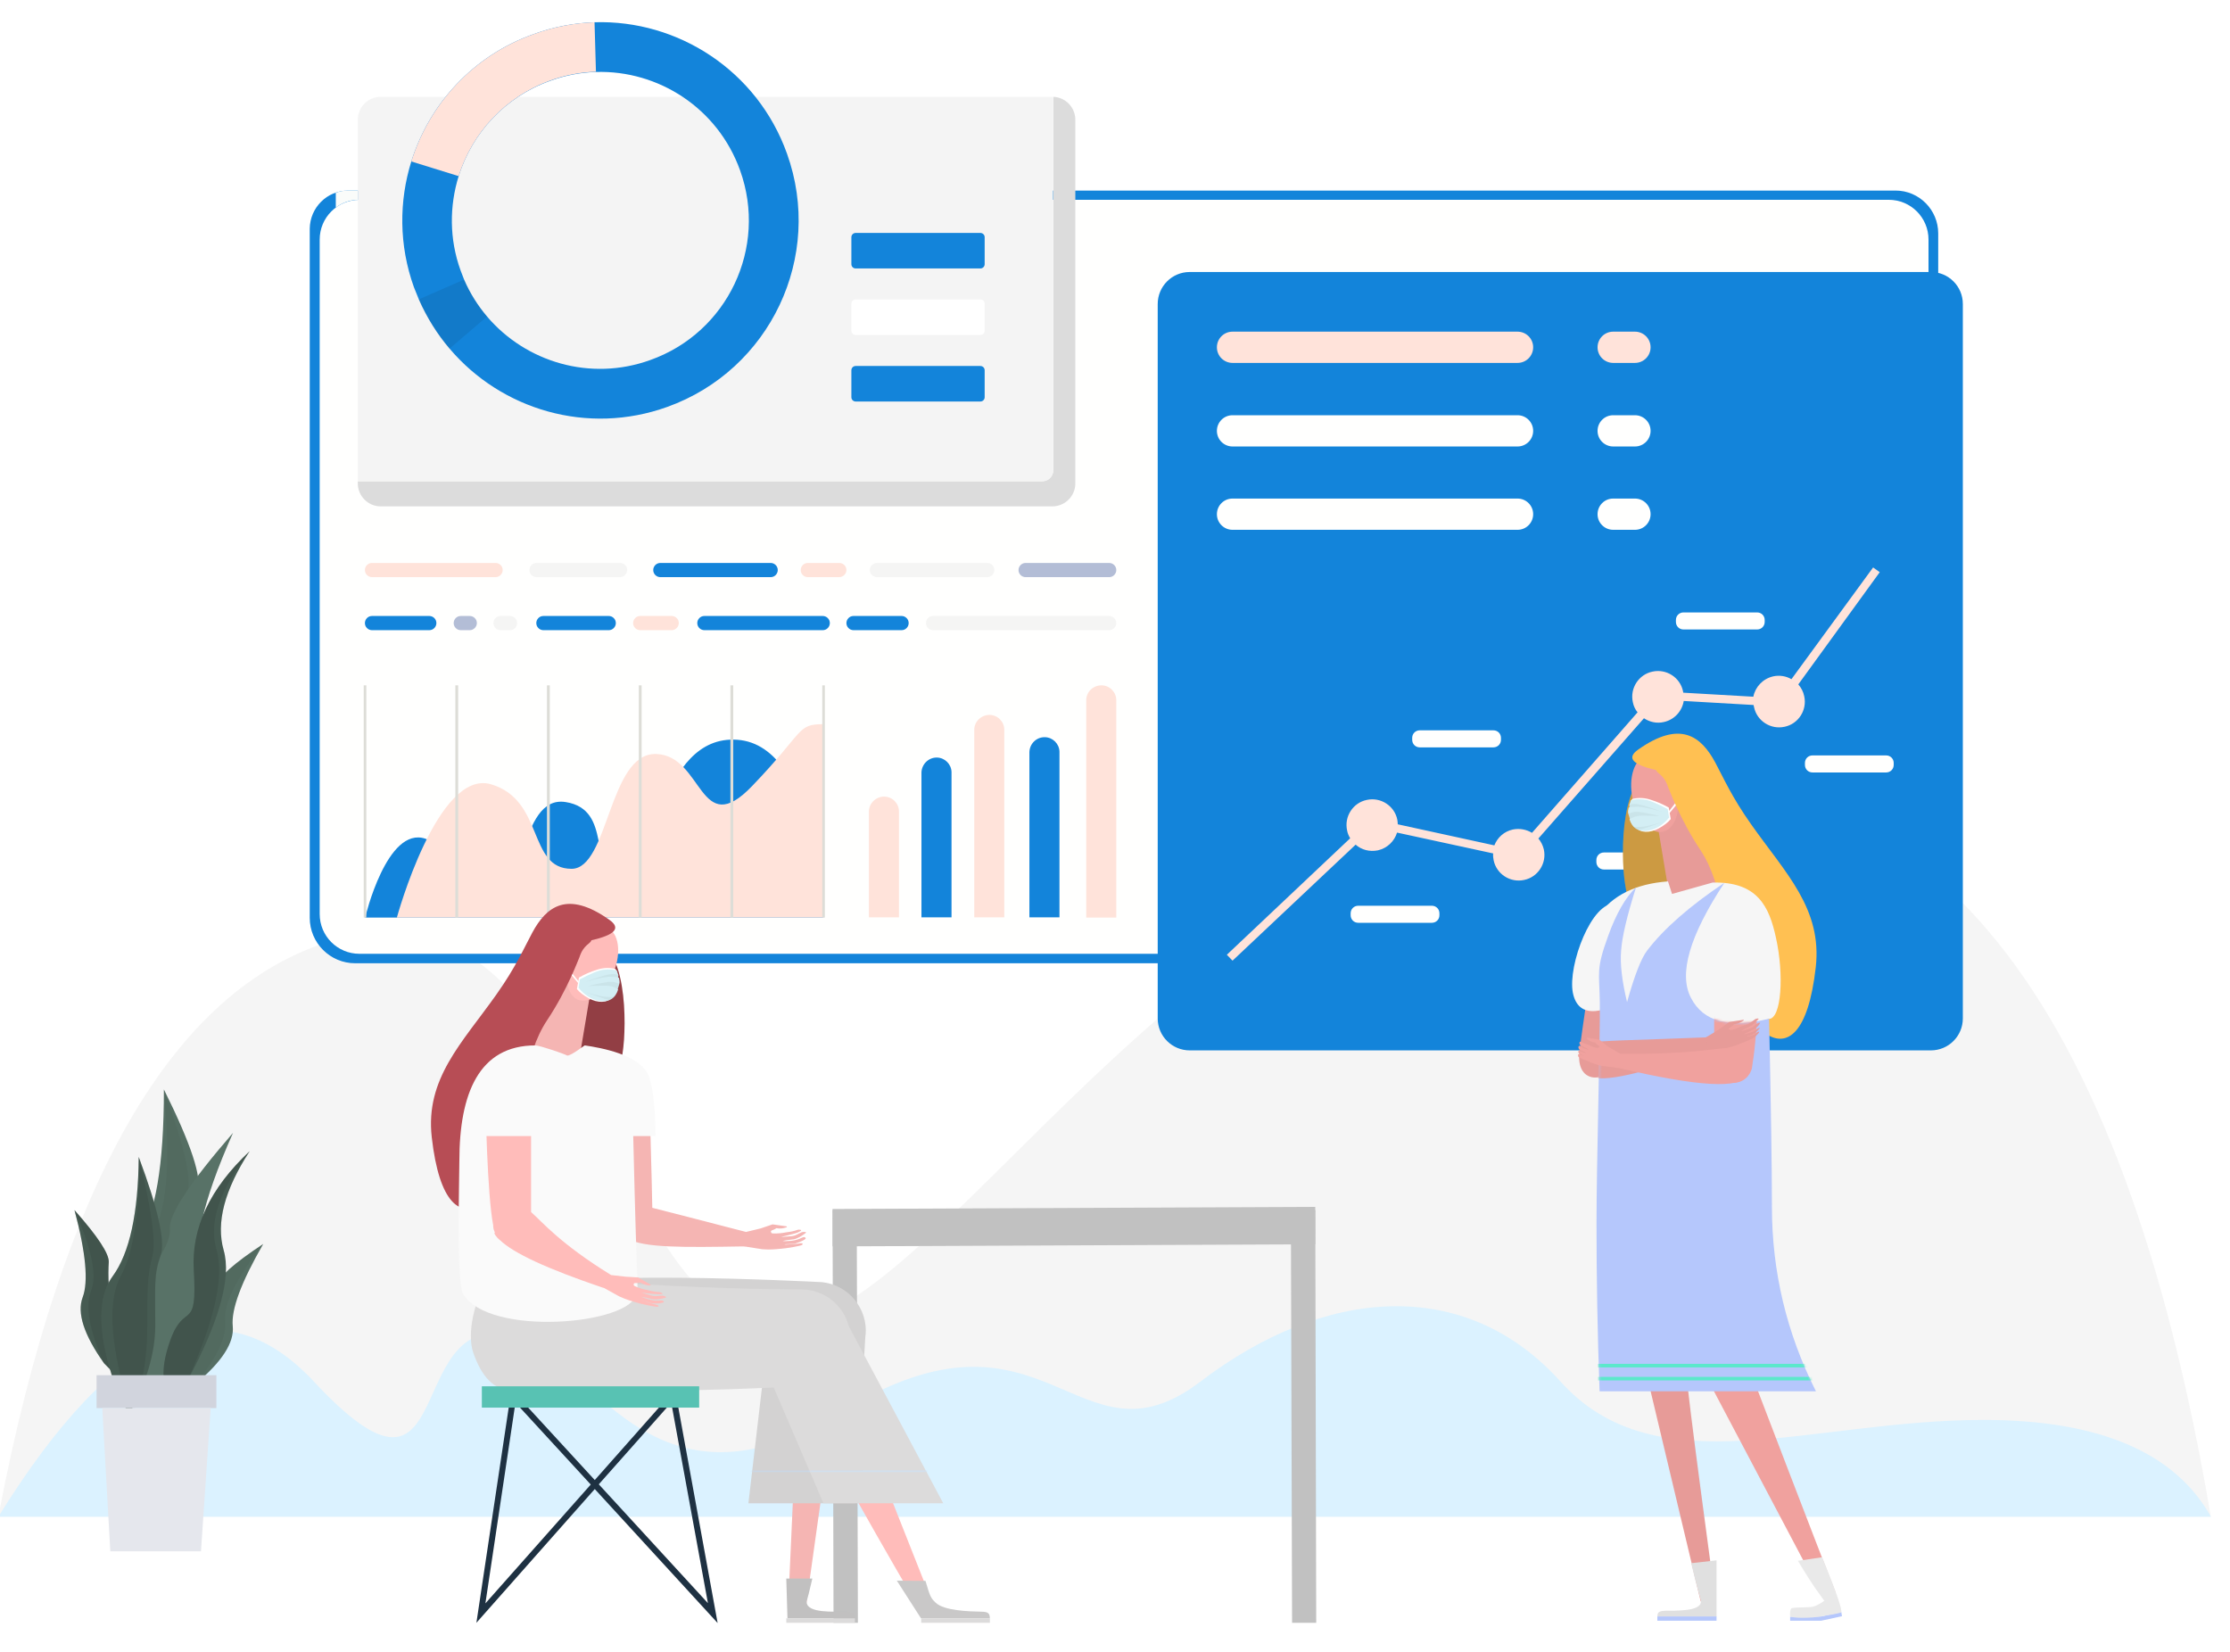 <?xml version="1.0" encoding="utf-8"?>
<!-- Generator: Adobe Illustrator 22.0.1, SVG Export Plug-In . SVG Version: 6.00 Build 0)  -->
<svg version="1.1" id="illustration-builder" xmlns="http://www.w3.org/2000/svg" xmlns:xlink="http://www.w3.org/1999/xlink"
	 x="0px" y="0px" viewBox="0 0 942 698" style="enable-background:new 0 0 942 698;" xml:space="preserve">
<style type="text/css">
	.st0{fill-opacity:4.000000e-02;}
	.st1{fill:#DBF2FF;}
	.st2{fill:#C1C1C1;}
	.st3{fill:#1384DA;}
	.st4{fill:#FFFFFE;}
	.st5{fill:#DCDCDC;}
	.st6{fill:#FAFCFA;}
	.st7{fill:#F4F4F4;}
	.st8{fill:#FFFFFF;}
	.st9{fill:#FFE3DA;}
	.st10{fill:#B3BDD6;}
	.st11{fill:#DDDDD7;}
	.st12{fill-opacity:8.000000e-02;}
	.st13{fill:#FFC052;}
	.st14{fill-opacity:0.2;}
	.st15{fill:#F0A19E;}
	.st16{fill:#D3EEF4;}
	.st17{opacity:0.541;fill-opacity:8.000000e-02;enable-background:new    ;}
	.st18{fill:#F6F6F6;}
	.st19{fill:#E9E9E9;}
	.st20{fill:#B5C7FC;}
	.st21{filter:url(#Adobe_OpacityMaskFilter);}
	.st22{mask:url(#mask-2--globalStyle1_x2F_people_x2F_womandress_x2F_body_x2F_3_1_);fill:#5BE8CB;}
	.st23{filter:url(#Adobe_OpacityMaskFilter_1_);}
	.st24{mask:url(#mask-2--globalStyle1_x2F_people_x2F_womandress_x2F_body_x2F_3_2_);fill:#F0A19E;}
	.st25{filter:url(#Adobe_OpacityMaskFilter_2_);}
	.st26{mask:url(#mask-2--globalStyle1_x2F_people_x2F_womandress_x2F_body_x2F_3_3_);fill:#F0A19E;}
	.st27{filter:url(#Adobe_OpacityMaskFilter_3_);}
	.st28{mask:url(#mask-2--globalStyle1_x2F_people_x2F_womandress_x2F_body_x2F_3_4_);fill-opacity:4.000000e-02;}
	.st29{fill:#587267;}
	.st30{fill:#D1D4DD;}
	.st31{fill:#E5E7ED;}
	.st32{fill:#B74D55;}
	.st33{fill:#FFBCBA;}
	.st34{fill:#C9C8C8;}
	.st35{fill:#DCDBDB;}
	.st36{filter:url(#Adobe_OpacityMaskFilter_4_);}
	.st37{mask:url(#mask-2--globalStyle1_x2F_peoplechair_x2F_womansitting_x2F_bottom_x2F_2_1_);fill:#CEE0F4;}
	.st38{filter:url(#Adobe_OpacityMaskFilter_5_);}
	.st39{mask:url(#mask-4--globalStyle1_x2F_peoplechair_x2F_womansitting_x2F_bottom_x2F_2_1_);fill:#CEE0F4;}
	.st40{fill:#FAFAFA;}
	.st41{fill:#1E3142;}
	.st42{fill:#58C2B3;}
</style>
<g transform="translate(0,0)">
	<g>
		<g id="Symbols--globalStyle1_x2F_presentation_x2F_bg3">
			<g id="globalStyle1_x2F_presentation_x2F_bg3--globalStyle1_x2F_presentation_x2F_bg3">
				<path id="shadow--globalStyle1_x2F_presentation_x2F_bg3" class="st0" d="M-0.7,640.6h934.6c-37.4-220.2-119.6-322.9-246.8-308
					c-190.8,22.4-289.5,227.6-359.2,227.6s-79.8-191.2-183.5-164C75.2,414.3,26.9,495.8-0.7,640.6z"/>
				<path id="_x5B_color:background_x5D_background--globalStyle1_x2F_presentation_x2F_bg3" class="st1" d="M933.9,640.6
					c-15.3-27.2-47.3-40.8-96-40.8c-73,0-138.2,28.8-178.7-16.2c-40.5-45-99.9-39.8-152.1,0s-64.9-40.5-151.4,12.6
					C269.3,649.2,247.5,563,209.5,563c-38,0-18.2,83.6-76.9,20.6c-39.2-42-83.6-23-133.3,57.1H933.9z"/>
			</g>
		</g>
	</g>
</g>
<g transform="translate(377,597)">
	<g>
		<g id="Symbols--globalStyle1_x2F_objects_x2F_table_x2F_cafetable_x2F_1">
			<g id="globalStyle1_x2F_objects_x2F_table_x2F_cafetable_x2F_1--globalStyle1_x2F_objects_x2F_table_x2F_cafetable_x2F_1">
				<polygon id="_x5B_color:objects_x5D_table--globalStyle1_x2F_objects_x2F_table_x2F_cafetable_x2F_1" class="st2" points="
					178.6,-87.2 -25.3,-86.3 -25.3,-70.5 178.6,-71.4 				"/>
				<polygon id="_x5B_color:objects_x5D_table--globalStyle1_x2F_objects_x2F_table_x2F_cafetable_x2F_1_1_" class="st2" points="
					-15.1,-85.9 -25.3,-85.9 -24.9,88.5 -14.6,88.5 				"/>
				<polygon id="_x5B_color:objects_x5D_table--globalStyle1_x2F_objects_x2F_table_x2F_cafetable_x2F_1_2_" class="st2" points="
					178.6,-85.9 168.3,-85.9 168.8,88.5 179,88.5 				"/>
			</g>
		</g>
	</g>
</g>
<g transform="translate(136.043,36.5)">
	<g>
		<g id="Symbols--globalStyle1_x2F_bgelements_x2F_ecommerse_x2F_5">
			<g id="globalStyle1_x2F_bgelements_x2F_ecommerse_x2F_5--globalStyle1_x2F_bgelements_x2F_ecommerse_x2F_5">
				<path id="_x5B_color:bgelement_x5D_screen--globalStyle1_x2F_bgelements_x2F_ecommerse_x2F_5" class="st3" d="M682.7,62.1v291.5
					c0,9.3-7.5,16.8-16.8,16.8H14c-10.6,0-19.2-8.6-19.2-19.2V60.1C-5.1,51.2,2.1,44,11,44h653.7C674.6,44,682.7,52.1,682.7,62.1"/>
				<path id="Fill-2--globalStyle1_x2F_bgelements_x2F_ecommerse_x2F_5" class="st4" d="M15.8,47.9C6.5,47.9-1,55.4-1,64.7v284.9
					c0,9.3,7.5,16.8,16.8,16.8h646c9.3,0,16.8-7.5,16.8-16.8V64.7c0-9.3-7.5-16.8-16.8-16.8H15.8z"/>
				<path id="Combined-Shape--globalStyle1_x2F_bgelements_x2F_ecommerse_x2F_5" class="st5" d="M308.9,4.4c5.2,0.2,9.3,4.5,9.3,9.7
					v153.6c0,5.4-4.4,9.7-9.7,9.7H24.8c-5.4,0-9.7-4.4-9.7-9.7v-0.9h289.1c2.6,0,4.7-2.1,4.7-4.7V4.4z"/>
				<path id="_x5B_color:bgelement_x5D_screen--globalStyle1_x2F_bgelements_x2F_ecommerse_x2F_5_1_" class="st3" d="M366.5,407.2
					c-7.4,0-13.5-6-13.5-13.5V91.9c0-7.4,6-13.5,13.5-13.5h313.1c7.4,0,13.5,6,13.5,13.5v301.8c0,7.4-6,13.5-13.5,13.5H366.5z"/>
				<path id="Fill-8--globalStyle1_x2F_bgelements_x2F_ecommerse_x2F_5" class="st6" d="M5.8,51.2v-6.3C7.4,44.3,9.1,44,11,44h4.1
					v3.9C11.6,48,8.4,49.2,5.8,51.2"/>
				<path id="Combined-Shape--globalStyle1_x2F_bgelements_x2F_ecommerse_x2F_5_1_" class="st7" d="M308.9,162.1
					c0,2.6-2.1,4.7-4.7,4.7H15.1V14.1c0-5.4,4.4-9.7,9.7-9.7h283.6c0.1,0,0.3,0,0.4,0V162.1z"/>
				<path id="_x5B_color:bgelement_x5D_screen--globalStyle1_x2F_bgelements_x2F_ecommerse_x2F_5_2_" class="st3" d="M115.1-27.1
					c35.3-1.1,68.8,20.5,81.3,55.5c15.6,43.5-7.1,91.4-50.6,107c-33.7,12.1-70,1.2-91.9-24.6c-5.2-6.1-9.6-13.1-13-20.8
					c-0.7-1.7-1.4-3.4-2.1-5.2c-6.4-17.8-6.3-36.4-1.1-53.1c7.6-24.2,26-44.7,51.7-53.8C97.9-25.2,106.5-26.8,115.1-27.1z
					 M278.1,118.1c1,0,1.8,0.8,1.8,1.8v11.4c0,1-0.8,1.8-1.8,1.8h-52.7c-1,0-1.8-0.8-1.8-1.8v-11.4c0-1,0.8-1.8,1.8-1.8H278.1z
					 M176.6,35.5c-9.4-26.3-34.5-42.4-60.9-41.6c-6.4,0.2-12.9,1.4-19.2,3.7C77.2,4.4,63.4,19.8,57.7,37.9
					c-3.9,12.6-4,26.5,0.8,39.8c0.5,1.3,1,2.6,1.5,3.9c2.5,5.8,5.8,11,9.7,15.6c16.4,19.3,43.7,27.5,68.9,18.4
					C171.3,104,188.3,68.1,176.6,35.5z M278.1,61.9c1,0,1.8,0.8,1.8,1.8v11.4c0,1-0.8,1.8-1.8,1.8h-52.7c-1,0-1.8-0.8-1.8-1.8V63.7
					c0-1,0.8-1.8,1.8-1.8H278.1z"/>
				<path id="shape--globalStyle1_x2F_bgelements_x2F_ecommerse_x2F_5" class="st8" d="M278.1,105h-52.7c-1,0-1.8-0.8-1.8-1.8V91.8
					c0-1,0.8-1.8,1.8-1.8h52.7c1,0,1.8,0.8,1.8,1.8v11.4C279.9,104.2,279.1,105,278.1,105"/>
				<path id="shape--globalStyle1_x2F_bgelements_x2F_ecommerse_x2F_5_1_" class="st9" d="M73.3,207.3H21.1c-1.6,0-3-1.3-3-3
					c0-1.6,1.3-3,3-3h52.2c1.6,0,3,1.3,3,3C76.3,205.9,74.9,207.3,73.3,207.3"/>
				<path id="shadow--globalStyle1_x2F_bgelements_x2F_ecommerse_x2F_5" class="st0" d="M125.9,207.3H90.6c-1.6,0-3-1.3-3-3
					c0-1.6,1.3-3,3-3h35.3c1.6,0,3,1.3,3,3C128.8,205.9,127.5,207.3,125.9,207.3"/>
				<path id="Fill-18--globalStyle1_x2F_bgelements_x2F_ecommerse_x2F_5" class="st10" d="M332.5,207.3h-35.3c-1.6,0-3-1.3-3-3
					c0-1.6,1.3-3,3-3h35.3c1.6,0,3,1.3,3,3C335.5,205.9,334.2,207.3,332.5,207.3"/>
				<path id="_x5B_color:bgelement_x5D_screen--globalStyle1_x2F_bgelements_x2F_ecommerse_x2F_5_3_" class="st3" d="M259.6,283.5
					l0.2,0c3.3,0.1,6,2.8,6.1,6.1l0,0.2v61.2h-12.7v-61.2C253.3,286.4,256.1,283.5,259.6,283.5z M175.5,276
					c33.7,2.5,36.3,75.1,36.3,75.1H18.2c0,0,9.2-38.9,25.5-33.3c16.3,5.6,6.5,27.4,24.5,27.4c18.1,0,14.4-46.1,34.7-42.9
					c20.4,3.2,8.8,29.5,23.3,30.2C140.7,333.3,141.8,273.5,175.5,276z M305.2,274.9l0.2,0c3.3,0.1,6,2.8,6.1,6.1l0,0.2V351h-12.7
					v-69.8C298.9,277.7,301.7,274.9,305.2,274.9z M45.3,223.7c1.6,0,3,1.3,3,3c0,1.6-1.3,3-3,3H21.1c-1.6,0-3-1.3-3-3
					c0-1.6,1.3-3,3-3H45.3z M244.8,223.7c1.6,0,3,1.3,3,3c0,1.6-1.3,3-3,3h-20.3c-1.6,0-3-1.3-3-3c0-1.6,1.3-3,3-3H244.8z
					 M211.5,223.7c1.6,0,3,1.3,3,3c0,1.6-1.3,3-3,3h-50c-1.6,0-3-1.3-3-3c0-1.6,1.3-3,3-3H211.5z M121.1,223.7c1.6,0,3,1.3,3,3
					c0,1.6-1.3,3-3,3H93.5c-1.6,0-3-1.3-3-3c0-1.6,1.3-3,3-3H121.1z M189.5,201.3c1.6,0,3,1.3,3,3c0,1.6-1.3,3-3,3h-46.6
					c-1.6,0-3-1.3-3-3c0-1.6,1.3-3,3-3H189.5z"/>
				<path id="shadow--globalStyle1_x2F_bgelements_x2F_ecommerse_x2F_5_1_" class="st0" d="M281,207.3h-46.6c-1.6,0-3-1.3-3-3
					c0-1.6,1.3-3,3-3H281c1.6,0,3,1.3,3,3C284,205.9,282.6,207.3,281,207.3"/>
				<path id="shape--globalStyle1_x2F_bgelements_x2F_ecommerse_x2F_5_2_" class="st9" d="M218.5,207.3h-13.3c-1.6,0-3-1.3-3-3
					c0-1.6,1.3-3,3-3h13.3c1.6,0,3,1.3,3,3C221.5,205.9,220.1,207.3,218.5,207.3"/>
				<path id="Fill-23--globalStyle1_x2F_bgelements_x2F_ecommerse_x2F_5" class="st10" d="M62.4,229.7h-3.8c-1.6,0-3-1.3-3-3
					c0-1.6,1.3-3,3-3h3.8c1.6,0,3,1.3,3,3C65.4,228.3,64,229.7,62.4,229.7"/>
				<path id="shadow--globalStyle1_x2F_bgelements_x2F_ecommerse_x2F_5_2_" class="st0" d="M332.5,229.7h-74.4c-1.6,0-3-1.3-3-3
					c0-1.6,1.3-3,3-3h74.4c1.6,0,3,1.3,3,3C335.5,228.3,334.2,229.7,332.5,229.7 M79.4,229.7h-4c-1.6,0-3-1.3-3-3c0-1.6,1.3-3,3-3h4
					c1.6,0,3,1.3,3,3C82.4,228.3,81.1,229.7,79.4,229.7"/>
				<path id="Fill-28--globalStyle1_x2F_bgelements_x2F_ecommerse_x2F_5" class="st9" d="M147.7,229.7h-13.3c-1.6,0-3-1.3-3-3
					c0-1.6,1.3-3,3-3h13.3c1.6,0,3,1.3,3,3C150.7,228.3,149.3,229.7,147.7,229.7"/>
				<path id="Combined-Shape--globalStyle1_x2F_bgelements_x2F_ecommerse_x2F_5_2_" class="st9" d="M655.2,203.2l2.8,2l-34.4,47.4
					c1.2,1.4,2.1,3,2.5,5c1.3,5.9-2.5,11.7-8.3,12.9c-5.9,1.3-11.7-2.5-12.9-8.3c-0.1-0.3-0.1-0.6-0.2-0.9l-29.5-1.7
					c-0.7,4.3-3.9,7.9-8.4,8.9c-3,0.7-6,0-8.4-1.6l-44.6,50.8c1.1,1.3,1.9,2.9,2.3,4.6c1.3,5.9-2.5,11.7-8.3,12.9
					c-5.9,1.3-11.7-2.5-12.9-8.3c-0.2-1-0.3-1.9-0.2-2.9l-40.6-8.8c-1.1,3.6-4.1,6.6-8.1,7.5c-3.5,0.7-6.9-0.2-9.4-2.4l-52,49
					l-2.4-2.5l52.1-49.2c-0.6-1-1.1-2.1-1.3-3.3c-1.3-5.9,2.5-11.7,8.3-12.9c5.9-1.3,11.7,2.5,12.9,8.3c0.1,0.7,0.2,1.4,0.2,2
					l40.8,8.9c1.3-3.3,4.1-5.9,7.8-6.7c2.9-0.6,5.8,0,8.1,1.4l44.6-50.9c-1-1.2-1.7-2.7-2-4.3c-1.3-5.9,2.5-11.7,8.3-12.9
					c5.9-1.3,11.7,2.5,12.9,8.3c0,0.2,0.1,0.4,0.1,0.6l29.6,1.7c0.8-4.1,4-7.6,8.4-8.6c2.7-0.6,5.5-0.1,7.7,1.2L655.2,203.2z
					 M237.4,300l0.2,0c3.4,0.1,6.1,2.9,6.1,6.3l0,0v44.7H231v-44.7C231,302.9,233.9,300,237.4,300L237.4,300z M281.9,265.5l0.2,0
					c3.4,0.1,6.1,2.9,6.1,6.3l0,0v79.2h-12.7v-79.2C275.5,268.3,278.4,265.5,281.9,265.5L281.9,265.5z M329.2,253l0.2,0
					c3.4,0.1,6.1,2.9,6.1,6.3l0,0v91.8h-12.7v-91.8C322.8,255.8,325.7,253,329.2,253L329.2,253z M211.9,269.4v81.7H31.6
					c0,0,17.2-63,39.8-56.3c22.6,6.7,15.4,35.7,34,35.7c15.7,0,15.7-49.1,35.7-48.5c20,0.6,18.2,36.9,40.6,13.5
					C204.1,272.2,200.4,269.4,211.9,269.4z M505,103.6c3.6,0,6.6,2.9,6.6,6.6c0,3.6-2.9,6.6-6.6,6.6H384.6c-3.6,0-6.6-2.9-6.6-6.6
					c0-3.6,2.9-6.6,6.6-6.6H505z M554.6,103.6c3.6,0,6.6,2.9,6.6,6.6c0,3.6-2.9,6.6-6.6,6.6h-9.2c-3.6,0-6.6-2.9-6.6-6.6
					c0-3.6,2.9-6.6,6.6-6.6H554.6z M115.1-27.1l0.6,20.9c-6.4,0.2-12.9,1.4-19.2,3.7C77.2,4.4,63.4,19.8,57.7,37.9l-20-6.2
					c7.6-24.2,26-44.7,51.7-53.8C97.9-25.2,106.5-26.8,115.1-27.1z"/>
				<polygon id="Fill-35--globalStyle1_x2F_bgelements_x2F_ecommerse_x2F_5" class="st11" points="17.6,351.1 18.7,351.1 18.7,253 
					17.6,253 				"/>
				<polygon id="Fill-36--globalStyle1_x2F_bgelements_x2F_ecommerse_x2F_5" class="st11" points="56.3,351.1 57.5,351.1 57.5,253 
					56.3,253 				"/>
				<polygon id="Fill-37--globalStyle1_x2F_bgelements_x2F_ecommerse_x2F_5" class="st11" points="95,351.1 96.2,351.1 96.2,253 
					95,253 				"/>
				<polygon id="Fill-38--globalStyle1_x2F_bgelements_x2F_ecommerse_x2F_5" class="st11" points="133.8,351.1 135,351.1 135,253 
					133.8,253 				"/>
				<polygon id="Fill-39--globalStyle1_x2F_bgelements_x2F_ecommerse_x2F_5" class="st11" points="172.5,351.1 173.7,351.1 
					173.7,253 172.5,253 				"/>
				<polygon id="Fill-40--globalStyle1_x2F_bgelements_x2F_ecommerse_x2F_5" class="st11" points="211.3,351.1 212.4,351.1 
					212.4,253 211.3,253 				"/>
				<path id="Combined-Shape--globalStyle1_x2F_bgelements_x2F_ecommerse_x2F_5_3_" class="st4" d="M468.8,346.1
					c1.8,0,3.2,1.4,3.2,3.2v0.8c0,1.8-1.4,3.2-3.2,3.2h-31.1c-1.8,0-3.2-1.4-3.2-3.2v-0.8c0-1.8,1.4-3.2,3.2-3.2H468.8z
					 M572.6,323.6c1.8,0,3.2,1.4,3.2,3.2v0.8c0,1.8-1.4,3.2-3.2,3.2h-31.1c-1.8,0-3.2-1.4-3.2-3.2v-0.8c0-1.8,1.4-3.2,3.2-3.2H572.6
					z M660.7,282.6c1.8,0,3.2,1.4,3.2,3.2v0.8c0,1.8-1.4,3.2-3.2,3.2h-31.1c-1.8,0-3.2-1.4-3.2-3.2v-0.8c0-1.8,1.4-3.2,3.2-3.2
					H660.7z M494.8,272c1.8,0,3.2,1.4,3.2,3.2v0.8c0,1.8-1.4,3.2-3.2,3.2h-31.1c-1.8,0-3.2-1.4-3.2-3.2v-0.8c0-1.8,1.4-3.2,3.2-3.2
					H494.8z M606.2,222.2c1.8,0,3.2,1.4,3.2,3.2v0.8c0,1.8-1.4,3.2-3.2,3.2h-31.1c-1.8,0-3.2-1.4-3.2-3.2v-0.8
					c0-1.8,1.4-3.2,3.2-3.2H606.2z M505,174.1c3.6,0,6.6,2.9,6.6,6.6c0,3.6-2.9,6.6-6.6,6.6H384.6c-3.6,0-6.6-2.9-6.6-6.6
					c0-3.6,2.9-6.6,6.6-6.6H505z M554.6,174.1c3.6,0,6.6,2.9,6.6,6.6c0,3.6-2.9,6.6-6.6,6.6h-9.2c-3.6,0-6.6-2.9-6.6-6.6
					c0-3.6,2.9-6.6,6.6-6.6H554.6z M505,138.9c3.6,0,6.6,2.9,6.6,6.6c0,3.6-2.9,6.6-6.6,6.6H384.6c-3.6,0-6.6-2.9-6.6-6.6
					c0-3.6,2.9-6.6,6.6-6.6H505z M554.6,138.9c3.6,0,6.6,2.9,6.6,6.6c0,3.6-2.9,6.6-6.6,6.6h-9.2c-3.6,0-6.6-2.9-6.6-6.6
					c0-3.6,2.9-6.6,6.6-6.6H554.6z"/>
				<path id="shadow--globalStyle1_x2F_bgelements_x2F_ecommerse_x2F_5_3_" class="st12" d="M53.8,110.8c-5.2-6.1-9.6-13.1-13-20.8
					L60,81.6c2.5,5.8,5.8,11,9.7,15.6L53.8,110.8"/>
			</g>
		</g>
	</g>
</g>
<g transform="translate(595,357)">
	<g transform="translate(336,0) scale(-1, 1)">
		<g transform="translate(102.785,19)">
			<g>
				<g id="Symbols--globalStyle1_x2F_people_x2F_womandress_x2F_head_x2F_9">
					<g id="globalStyle1_x2F_people_x2F_womandress_x2F_head_x2F_9--globalStyle1_x2F_people_x2F_womandress_x2F_head_x2F_9">
						<path id="_x5B_hair_x5D_hair--globalStyle1_x2F_people_x2F_womandress_x2F_head_x2F_9" class="st13" d="M141.8-3
							c-6.5,42.1-24.8,61.4-36.3,48.5c-0.3-0.3-11.3-21.7-2.7-62.6c5-23.7,9.6-33.5,25-33.5C143.7-50.6,143.7-15.2,141.8-3z"/>
						<path id="shadow--globalStyle1_x2F_people_x2F_womandress_x2F_head_x2F_9" class="st14" d="M141.8-3
							c-6.5,42.1-24.8,61.4-36.3,48.5c-0.3-0.3-11.3-21.7-2.7-62.6c5-23.7,9.6-33.5,25-33.5C143.7-50.6,143.7-15.2,141.8-3z"/>
						<polygon id="_x5B_skin_x5D_skin--globalStyle1_x2F_people_x2F_womandress_x2F_head_x2F_9" class="st15" points="96.9,11.5 
							118.1,-41.5 128.9,-32.8 121.5,11.5 						"/>
						<polygon id="shadow--globalStyle1_x2F_people_x2F_womandress_x2F_head_x2F_9_1_" class="st0" points="96.9,11.5 118.1,-41.5 
							128.9,-32.8 121.5,11.5 						"/>
						
							<ellipse id="_x5B_skin_x5D_skin--globalStyle1_x2F_people_x2F_womandress_x2F_head_x2F_9_1_" transform="matrix(0.208 -0.978 0.978 0.208 142.121 94.122)" class="st15" cx="129.2" cy="-40.7" rx="16.4" ry="-9.6"/>
						<path id="smile--globalStyle1_x2F_people_x2F_womandress_x2F_head_x2F_9" class="st8" d="M134.1-30.4c0.6,0,2-0.3,2.1-1.8
							l-3.9-0.3C132.2-31.1,133.5-30.4,134.1-30.4z"/>
						<g id="Group--globalStyle1_x2F_people_x2F_womandress_x2F_head_x2F_9" transform="rotate(17 -61.881 253.848)">
							<path id="Path-212--globalStyle1_x2F_people_x2F_womandress_x2F_head_x2F_9" class="st8" d="M45.3-83.8l-0.9-0.6
								c-2.7,0.2-5.2,1.1-7.4,2.7c-2.2,1.5-4.2,3.2-6,5.1c0,0-0.1,0.1-0.2,0.2l0.6,4.9c1.5,1,3.5,1.8,6.1,2.3c4,0.8,8-0.4,8.9-3.2
								C47-74.4,46.6-78.2,45.3-83.8z"/>
							<path id="Path-209--globalStyle1_x2F_people_x2F_womandress_x2F_head_x2F_9" class="st16" d="M45.3-83.9
								c-1.6-0.2-3.4,0.3-5.5,1.2s-4.9,3.3-8.4,6.8l0.5,3.6c3.3,2.2,6.6,3.1,9.9,2.7c4.4-0.5,6.3-3.2,6.3-6.9c0-0.1-0.2-0.1-0.2-0.2
								c0-0.3,0-1.9,0-2.2c0-0.9-0.5-1.7-0.9-2.4c0,0-0.1,0-0.4-0.1c-0.1-0.7-0.2-1-0.2-1C46.1-82.7,45.8-83.2,45.3-83.9z"/>
							<path id="Path-210--globalStyle1_x2F_people_x2F_womandress_x2F_head_x2F_9" class="st17" d="M42.4-81.3
								c-1.5,0.8-4.3,2.7-8.3,5.7c4.4-2.8,7.4-4.4,8.9-4.9c1.4-0.4,2.5-0.7,3.6-0.9c0,0-0.2-1-0.2-1C45-82.4,43.7-82.1,42.4-81.3z"
								/>
							<path id="Path-210-Copy--globalStyle1_x2F_people_x2F_womandress_x2F_head_x2F_9" class="st17" d="M44.1-71
								c-1.6,0-4.5-0.1-8.6-0.3c4.4-0.1,7.3-0.3,8.8-0.7c1.1-0.3,2.1-0.6,3-0.9c0,0-0.2,0.4-0.5,0.9c-0.3,0.4-0.6,0.7-0.8,0.8
								C45.4-71.1,44.8-71,44.1-71z"/>
							<path id="Path-211--globalStyle1_x2F_people_x2F_womandress_x2F_head_x2F_9" class="st17" d="M47.9-76.6
								c-0.9-0.2-3-0.6-5.4,0.2c-2.6,0.8-4.9,1.5-7,2.3c5.2-3.1,8.5-4.7,9.9-4.8c1.2-0.1,2.1-0.1,2.5,0.1
								C48-78.9,47.9-76.6,47.9-76.6z"/>
							<polygon id="Path-213--globalStyle1_x2F_people_x2F_womandress_x2F_head_x2F_9" class="st8" points="31.3,-74.8 27.3,-77.6 
								27,-76.8 31.4,-73.9 							"/>
						</g>
						<path id="_x5B_hair_x5D_hair--globalStyle1_x2F_people_x2F_womandress_x2F_head_x2F_9_1_" class="st13" d="M99.5,23.7
							c-2.2,30.7-31.9,65.5-38.3,8.9C58.4,7.8,74-7.2,88.5-27.8c8.2-11.6,11.5-19.3,15.2-26.2c5.9-10.9,14.7-18,32.6-5.3
							c4.9,3.5,2.3,6.3-7.7,8.6c-0.3,1.5-3.3,1.8-5,7.1c-0.3,0.5-4.9,13.5-13.7,26.7C99.8-1.7,99.8,20.3,99.5,23.7z"/>
					</g>
				</g>
			</g>
		</g>
		<g transform="translate(97,91.316)">
			<g>
				<g id="Symbols--globalStyle1_x2F_people_x2F_womandress_x2F_body_x2F_3">
					<g id="globalStyle1_x2F_people_x2F_womandress_x2F_body_x2F_3--globalStyle1_x2F_people_x2F_womandress_x2F_body_x2F_3">
						<path id="_x5B_skin_x5D_hand--globalStyle1_x2F_people_x2F_womandress_x2F_body_x2F_3" class="st15" d="M139.2-57.1
							c2.1,10.2,9.8,55.5,15.8,61.8c3.5,3.8,13.3,3.6,11.8-9.1c-0.2-2.1-7.2-51.1-8.2-55.8C151.6-58.8,139.2-57.1,139.2-57.1"/>
						<path id="shadow--globalStyle1_x2F_people_x2F_womandress_x2F_body_x2F_3" class="st0" d="M139.2-57.1
							c2.1,10.2,9.8,55.5,15.8,61.8c3.5,3.8,13.3,3.6,11.8-9.1c-0.2-2.1-7.2-51.1-8.2-55.8C151.6-58.8,139.2-57.1,139.2-57.1"/>
						<path id="Fill-12-Copy--globalStyle1_x2F_people_x2F_womandress_x2F_body_x2F_3" class="st18" d="M151.6-24.1
							c4.7,2.7,15.7,6.7,18-4.9c2.2-11.6-8.1-38.9-18-37.5c-1.1,0.2-4.7,14.2-4.7,21.4S146.9-26.7,151.6-24.1z"/>
						<path id="_x5B_skin_x5D_leg--globalStyle1_x2F_people_x2F_womandress_x2F_body_x2F_3" class="st15" d="M108.6,17.9
							c12.1,0,21.9,9.8,21.9,21.8c0,1.5-0.1,3-0.4,4.4l-16.8,88.1c-0.1,0.6-0.3,1.2-0.5,1.7l0,0l0,0.1c-0.2,0.4-0.4,0.8-0.6,1.2
							l-48.7,92.2c-3.2-1.9-4.7-2.8-5-2.7c0,0,10.5-26.8,37.3-96.9l0,0l-8.9-86.6l0.1,0c0-0.5,0-1,0-1.4
							C86.8,27.7,96.6,17.9,108.6,17.9z"/>
						<path id="_x5B_skin_x5D_hand--globalStyle1_x2F_people_x2F_womandress_x2F_body_x2F_3_1_" class="st15" d="M132.6,20.1
							c11.4,0,20.7,9.2,20.8,20.7c0,2.4-0.4,4.7-1.1,6.9l-13.8,83.9c0,0.7-0.2,1.5-0.4,2.1l-22.5,94.4l-5.9,3.2V225
							c0,0,11.8-86.4,12-93.9v0c0-0.5,0-0.9,0.1-1.3l-8.4-81.4c-0.9-2.3-1.4-4.8-1.4-7.4C111.8,29.4,121.1,20.1,132.6,20.1z"/>
						<path id="shadow--globalStyle1_x2F_people_x2F_womandress_x2F_body_x2F_3_1_" class="st0" d="M112.8,43.6l39.8,1.9l-14.2,86.1
							c0,0.7-0.2,1.5-0.4,2.1l-22.5,94.4l-5.9,3.2V225c0,0,11.8-86.4,12-93.9v0c0-0.5,0-0.9,0.1-1.3L112.8,43.6z"/>
						<path id="Fill-15--globalStyle1_x2F_people_x2F_womandress_x2F_body_x2F_3" class="st19" d="M108.9,210.8v23.8l25,0
							c-0.1-1.5-0.2-2.4-3.2-2.5c-4.5-0.1-15.2,0.4-15.2-3.9c0-0.9,1.8-6.3,4.1-16.2L108.9,210.8z"/>
						<path id="shadow--globalStyle1_x2F_people_x2F_womandress_x2F_body_x2F_3_2_" class="st0" d="M108.9,210.8v23.8l25,0
							c-0.1-1.5-0.2-2.4-3.2-2.5c-4.5-0.1-15.2,0.4-15.2-3.9c0-0.9,1.8-6.3,4.1-16.2L108.9,210.8z"/>
						<path id="_x5B_clothes_x5D_shoes--globalStyle1_x2F_people_x2F_womandress_x2F_body_x2F_3" class="st20" d="M108.9,236.3h25
							v-1.8c0,0-8.6,0-25,0V236.3z"/>
						<polygon id="_x5B_clothes_x5D_shoes--globalStyle1_x2F_people_x2F_womandress_x2F_body_x2F_3_1_" class="st20" points="
							56.2,232.6 64.7,234.5 77.8,234.6 77.8,236.3 64.7,236.3 55.9,234.4 						"/>
						<path id="Fill-21--globalStyle1_x2F_people_x2F_womandress_x2F_body_x2F_3" class="st19" d="M64.3,209.5
							c-6.1,14.8-8.8,22.9-8,23.3c0.8,0.5,6.7,1.3,8.4,1.7c1.6,0.3,9,1.1,13.1,0.1c0,0,0.3-3.3-0.7-3.6c-1.5-0.4-6.3-0.3-8.3-0.5
							c-2.3-0.2-6.5-3.3-5.4-2.7c0,0,4.7-5.9,11.1-16.8L64.3,209.5z"/>
						<path id="Fill-5--globalStyle1_x2F_people_x2F_womandress_x2F_body_x2F_3" class="st18" d="M110.6-75.5
							C91.5-76,86.6-65.2,83.8-52.2c-3.5,15.7-2.3,34.3,3,34.3c4.9,0,0.6,41.4,3.5,46.3c11,18.3,62.2,14.7,64.5,1.7
							c0.9-4.8,0.4,7.4-1.5-69c5.1-13.2,7-20.6,5.7-22.5c-6.1-8.7-16-13.6-29.6-14.6l-1.7,5.3C116.3-73.9,110.6-75.5,110.6-75.5z"/>
						<path id="Fill-12-Copy-2--globalStyle1_x2F_people_x2F_womandress_x2F_body_x2F_3" class="st18" d="M89.1-17.9
							c9.2,5.3,27.5,2,29.7-9.6c2.2-11.6-1.2-43.2-23.1-38.3C81.8-62.8,79.9-23.2,89.1-17.9z"/>
						<g id="_x5B_clothes_x5D_dress--globalStyle1_x2F_people_x2F_womandress_x2F_body_x2F_3">
							<path id="path-1--globalStyle1_x2F_people_x2F_womandress_x2F_body_x2F_3_1_" class="st20" d="M119.7-26.8
								c-5.2,10.1-16.2,13-33,8.8c-0.8,36.7-1.2,63.2-1.2,79.5c0,27.3-6.2,53.3-18.6,77.9h91.4c0.9-24.4,1.3-48.1,1.3-71.1
								c0-24.8-1.6-80.5-1.4-93.3s1.7-13.6-3.5-27.9c-3.4-9.5-7.4-16.4-11.8-20.6c3.8,12,5.9,20.9,6.3,26.7c0.5,5.8-0.4,13-2.5,21.8
								c-3.1-11.1-5.9-18.4-8.5-21.8c-7.1-9.3-18-18.8-32.6-28.6C120.3-53,125-36.9,119.7-26.8z"/>
						</g>
						<defs>
							<filter id="Adobe_OpacityMaskFilter" filterUnits="userSpaceOnUse">
								<feColorMatrix  type="matrix" values="1 0 0 0 0  0 1 0 0 0  0 0 1 0 0  0 0 0 1 0"/>
							</filter>
						</defs>
						<mask maskUnits="userSpaceOnUse" id="mask-2--globalStyle1_x2F_people_x2F_womandress_x2F_body_x2F_3_1_">
							<g class="st21">
								<path id="path-1--globalStyle1_x2F_people_x2F_womandress_x2F_body_x2F_3_2_" class="st8" d="M119.7-26.8
									c-5.2,10.1-16.2,13-33,8.8c-0.8,36.7-1.2,63.2-1.2,79.5c0,27.3-6.2,53.3-18.6,77.9h91.4c0.9-24.4,1.3-48.1,1.3-71.1
									c0-24.8-1.6-80.5-1.4-93.3s1.7-13.6-3.5-27.9c-3.4-9.5-7.4-16.4-11.8-20.6c3.8,12,5.9,20.9,6.3,26.7
									c0.5,5.8-0.4,13-2.5,21.8c-3.1-11.1-5.9-18.4-8.5-21.8c-7.1-9.3-18-18.8-32.6-28.6C120.3-53,125-36.9,119.7-26.8z"/>
							</g>
						</mask>
						<path id="Combined-Shape--globalStyle1_x2F_people_x2F_womandress_x2F_body_x2F_3" class="st22" d="M182.5,133.3v1.5h-122
							v-1.5H182.5z M182.5,127.8v1.5h-122v-1.5H182.5z"/>
						<defs>
							<filter id="Adobe_OpacityMaskFilter_1_" filterUnits="userSpaceOnUse">
								<feColorMatrix  type="matrix" values="1 0 0 0 0  0 1 0 0 0  0 0 1 0 0  0 0 0 1 0"/>
							</filter>
						</defs>
						<mask maskUnits="userSpaceOnUse" id="mask-2--globalStyle1_x2F_people_x2F_womandress_x2F_body_x2F_3_2_">
							<g class="st23">
								<path id="path-1--globalStyle1_x2F_people_x2F_womandress_x2F_body_x2F_3_3_" class="st8" d="M119.7-26.8
									c-5.2,10.1-16.2,13-33,8.8c-0.8,36.7-1.2,63.2-1.2,79.5c0,27.3-6.2,53.3-18.6,77.9h91.4c0.9-24.4,1.3-48.1,1.3-71.1
									c0-24.8-1.6-80.5-1.4-93.3s1.7-13.6-3.5-27.9c-3.4-9.5-7.4-16.4-11.8-20.6c3.8,12,5.9,20.9,6.3,26.7
									c0.5,5.8-0.4,13-2.5,21.8c-3.1-11.1-5.9-18.4-8.5-21.8c-7.1-9.3-18-18.8-32.6-28.6C120.3-53,125-36.9,119.7-26.8z"/>
							</g>
						</mask>
						<path id="_x5B_skin_x5D_hand--globalStyle1_x2F_people_x2F_womandress_x2F_body_x2F_3_2_" class="st24" d="M109.9-58.6v57.2
							c0,0.5,0,1,0,1.5c0,0.3,0,0.6,0,0.9c0,4.5-3.6,8.1-8.1,8.1c-2.8,0-5.3-1.4-6.7-3.6c-0.2-0.3-0.4-0.6-0.5-0.9c0,0,0,0,0,0
							c-0.5-0.9-0.8-2-0.8-3.1c-2.5-12.9-3.4-50.5-3.4-60l0,0H109.9z"/>
						<defs>
							<filter id="Adobe_OpacityMaskFilter_2_" filterUnits="userSpaceOnUse">
								<feColorMatrix  type="matrix" values="1 0 0 0 0  0 1 0 0 0  0 0 1 0 0  0 0 0 1 0"/>
							</filter>
						</defs>
						<mask maskUnits="userSpaceOnUse" id="mask-2--globalStyle1_x2F_people_x2F_womandress_x2F_body_x2F_3_3_">
							<g class="st25">
								<path id="path-1--globalStyle1_x2F_people_x2F_womandress_x2F_body_x2F_3_4_" class="st8" d="M119.7-26.8
									c-5.2,10.1-16.2,13-33,8.8c-0.8,36.7-1.2,63.2-1.2,79.5c0,27.3-6.2,53.3-18.6,77.9h91.4c0.9-24.4,1.3-48.1,1.3-71.1
									c0-24.8-1.6-80.5-1.4-93.3s1.7-13.6-3.5-27.9c-3.4-9.5-7.4-16.4-11.8-20.6c3.8,12,5.9,20.9,6.3,26.7
									c0.5,5.8-0.4,13-2.5,21.8c-3.1-11.1-5.9-18.4-8.5-21.8c-7.1-9.3-18-18.8-32.6-28.6C120.3-53,125-36.9,119.7-26.8z"/>
							</g>
						</mask>
						<path id="_x5B_skin_x5D_hand--globalStyle1_x2F_people_x2F_womandress_x2F_body_x2F_3_3_" class="st26" d="M113.5-10.1
							L113.5-10.1c30.2,1.2,45.1,1.3,48.5,2.3c6.3,1.9,7.6,12-0.7,14.5c-7.4,2.2-25-3.3-48.9-10.9l0,0c-0.4,0-0.7-0.1-1.1-0.3
							c-1.5-0.7-2.2-2.5-1.5-4C110.5-9.8,112.1-10.5,113.5-10.1z"/>
						<defs>
							<filter id="Adobe_OpacityMaskFilter_3_" filterUnits="userSpaceOnUse">
								<feColorMatrix  type="matrix" values="1 0 0 0 0  0 1 0 0 0  0 0 1 0 0  0 0 0 1 0"/>
							</filter>
						</defs>
						<mask maskUnits="userSpaceOnUse" id="mask-2--globalStyle1_x2F_people_x2F_womandress_x2F_body_x2F_3_4_">
							<g class="st27">
								<path id="path-1--globalStyle1_x2F_people_x2F_womandress_x2F_body_x2F_3_5_" class="st8" d="M119.7-26.8
									c-5.2,10.1-16.2,13-33,8.8c-0.8,36.7-1.2,63.2-1.2,79.5c0,27.3-6.2,53.3-18.6,77.9h91.4c0.9-24.4,1.3-48.1,1.3-71.1
									c0-24.8-1.6-80.5-1.4-93.3s1.7-13.6-3.5-27.9c-3.4-9.5-7.4-16.4-11.8-20.6c3.8,12,5.9,20.9,6.3,26.7
									c0.5,5.8-0.4,13-2.5,21.8c-3.1-11.1-5.9-18.4-8.5-21.8c-7.1-9.3-18-18.8-32.6-28.6C120.3-53,125-36.9,119.7-26.8z"/>
							</g>
						</mask>
						<path id="shadow--globalStyle1_x2F_people_x2F_womandress_x2F_body_x2F_3_3_" class="st28" d="M113.5-10.1L113.5-10.1
							c30.2,1.2,45.1,1.3,48.5,2.3c6.3,1.9,7.6,12-0.7,14.5c-7.4,2.2-25-3.3-48.9-10.9l0,0c-0.4,0-0.7-0.1-1.1-0.3
							c-1.5-0.7-2.2-2.5-1.5-4C110.5-9.8,112.1-10.5,113.5-10.1z"/>
						<path id="_x5B_skin_x5D_hand--globalStyle1_x2F_people_x2F_womandress_x2F_body_x2F_3_4_" class="st15" d="M112.3-4.2l1.1-5.9
							l-5.5-3.3l-4.3-3.2l-5.8-0.9c-0.5-0.1-0.5,0.2-0.4,0.2c1.3,1,2.4,1.4,4.2,1.7c1.1,1.4,3.1,1.7,1.6,2.3c-0.5,0.2-1.7,0-4.4-1.3
							c-0.4-0.2-3-1-3.2-1.1c-1.3-0.7-2-1.4-2.9-2c-0.2-0.2-0.6-0.3-1.2-0.4c-0.1,0-0.2,0-0.2,0c-0.2,0.1-0.2,0.2-0.1,0.3
							c0.3,0.3,0.6,0.6,0.9,0.9c0.5,0.5,0.9,1.1,2.6,2.1c0,0,3.7,1.8,3.8,2c0.2,0.2-2.7-0.6-4.5-1.4c-1.1-0.5-0.9-0.7-2.3-1.8
							c-0.2-0.2-1.3-0.5-1.2-0.2c0.1,0.2,0.4,0.8,0.8,1.2c1.3,1.3,1.4,1.4,2.3,1.7c1.1,0.5,3.2,1.5,3.7,1.8c0.5,0.3-2-0.3-4.1-1.1
							c-0.3-0.1-0.8-0.7-1.4-1.1c-0.3-0.2-1.5-0.8-1.1-0.2c0.2,0.3,1.6,1.8,2,2c2,1.1,3.5,1.4,3.7,1.6c0.1,0.2-1.7-0.3-3.3-0.9
							c-0.2-0.1-0.9-0.8-1.4-1.1c-0.3-0.1-0.7-0.4-0.8-0.1c0,0.6,1.9,2.1,2.1,2.3c1.7,0.9,3,1.5,4.3,2c1.3,0.5,3.9,1.7,7.4,2.5
							L112.3-4.2z"/>
						<path id="shadow--globalStyle1_x2F_people_x2F_womandress_x2F_body_x2F_3_4_" class="st0" d="M112.3-4.2l1.1-5.9l-5.5-3.3
							l-4.3-3.2l-5.8-0.9c-0.5-0.1-0.5,0.2-0.4,0.2c1.3,1,2.4,1.4,4.2,1.7c1.1,1.4,3.1,1.7,1.6,2.3c-0.5,0.2-1.7,0-4.4-1.3
							c-0.4-0.2-3-1-3.2-1.1c-1.3-0.7-2-1.4-2.9-2c-0.2-0.2-0.6-0.3-1.2-0.4c-0.1,0-0.2,0-0.2,0c-0.2,0.1-0.2,0.2-0.1,0.3
							c0.3,0.3,0.6,0.6,0.9,0.9c0.5,0.5,0.9,1.1,2.6,2.1c0,0,3.7,1.8,3.8,2c0.2,0.2-2.7-0.6-4.5-1.4c-1.1-0.5-0.9-0.7-2.3-1.8
							c-0.2-0.2-1.3-0.5-1.2-0.2c0.1,0.2,0.4,0.8,0.8,1.2c1.3,1.3,1.4,1.4,2.3,1.7c1.1,0.5,3.2,1.5,3.7,1.8c0.5,0.3-2-0.3-4.1-1.1
							c-0.3-0.1-0.8-0.7-1.4-1.1c-0.3-0.2-1.5-0.8-1.1-0.2c0.2,0.3,1.6,1.8,2,2c2,1.1,3.5,1.4,3.7,1.6c0.1,0.2-1.7-0.3-3.3-0.9
							c-0.2-0.1-0.9-0.8-1.4-1.1c-0.3-0.1-0.7-0.4-0.8-0.1c0,0.6,1.9,2.1,2.1,2.3c1.7,0.9,3,1.5,4.3,2c1.3,0.5,3.9,1.7,7.4,2.5
							L112.3-4.2z"/>
						<path id="_x5B_skin_x5D_hand--globalStyle1_x2F_people_x2F_womandress_x2F_body_x2F_3_5_" class="st15" d="M163.7-9.5
							c-1.1,0.9-2.1,1.4-3.6,1.6c-0.9,1.4-2.7,1.5-1.3,2.2c0.5,0.2,1.5,0,3.9-1.1c0.3-0.2,2.8-0.9,3.5-1.4c0.5-0.4,0.8,0.5,0.5,0.9
							c-0.3,0.5-0.5,0.6-0.5,0.6S163-5.1,162.9-5c-0.2,0.2,1.7-0.2,3.2-1.1c0.4-0.3,0.4-0.3,0.7-0.4c0.4-0.1,0.5,0.5,0.4,0.9
							c-0.1,0.3-0.2,0.5-0.5,0.7c-0.9,0.5-2.3,1-2.8,1.3c-0.4,0.3,0.9,0,2.8-0.8c0.3-0.1,0.5-0.2,0.6,0.3c0,0.3-0.1,0.6-0.4,0.8
							c-0.8,0.6-1.9,0.8-2,0.9c-0.1,0.2,1.3-0.2,2-0.5c0.2-0.1,0.5-0.1,0.5,0.1c0,0.6-0.1,0.9-0.3,1c-1.5,0.9-1.9,1-3,1.4
							c-1.2,0.5-3.4,1.6-6.5,2.3l-7.1,0.9c0,0,0,0,0,0l-1,0.2c-32.7,7.6-50.3,8.8-53.9,2.9c-5.6-8.9,3.6-11.3,9-11.4
							c5-0.1,15.4,2.7,45,2.3c0,0,0,0,0,0l5.1-3l3.8-3l5.1-0.8C163.7-9.8,163.8-9.6,163.7-9.5z"/>
					</g>
				</g>
			</g>
		</g>
	</g>
</g>
<g transform="translate(0,524)">
	<g>
		<g id="Symbols--globalStyle1_x2F_objects_x2F_plant_x2F_2">
			<g id="globalStyle1_x2F_objects_x2F_plant_x2F_2--globalStyle1_x2F_objects_x2F_plant_x2F_2">
				<g id="pant_x5F_2-copy-2--globalStyle1_x2F_objects_x2F_plant_x2F_2" transform="translate(24 19)">
					<g id="pant_x5F_2-copy--globalStyle1_x2F_objects_x2F_plant_x2F_2">
						<g id="plant_x2B_shadow--globalStyle1_x2F_objects_x2F_plant_x2F_2" transform="translate(34.235)">
							<path id="_x5B_color:plant_x5D_plant--globalStyle1_x2F_objects_x2F_plant_x2F_2" class="st29" d="M2.9,30.4
								C-6,6.6-6.8-10.1,0.3-19.9s10.7-30.7,10.7-62.9c11.5,23.1,16.2,37.4,14.2,43.1c-3,8.5-6.9,23.6-6.9,40.9
								c0,11.5-3.7,23.9-11,37.1L2.9,30.4z"/>
							<g id="shadow--globalStyle1_x2F_objects_x2F_plant_x2F_2">
								<path id="path-1--globalStyle1_x2F_objects_x2F_plant_x2F_2_1_" class="st0" d="M2.9,30.4C-6,6.6-6.8-10.1,0.3-19.9
									s10.7-30.7,10.7-62.9c11.5,23.1,16.2,37.4,14.2,43.1c-3,8.5-6.9,23.6-6.9,40.9c0,11.5-3.7,23.9-11,37.1L2.9,30.4z"/>
							</g>
							<g id="shadow-copy-4--globalStyle1_x2F_objects_x2F_plant_x2F_2">
								<path id="path-3--globalStyle1_x2F_objects_x2F_plant_x2F_2_1_" class="st0" d="M2.9,30.4C-2.7,6.4-2-10.5,5.1-20.2
									s9-30.6,5.8-62.5c8.7,23.5,12,38,10,43.7c-3,8.5-2.7,23-2.7,40.4c0,11.5-3.7,23.9-11,37.1L2.9,30.4z"/>
							</g>
						</g>
						<g id="plant_x2B_shadow--globalStyle1_x2F_objects_x2F_plant_x2F_2_1_" transform="rotate(-15 214.683 26.053)">
							<path id="_x5B_color:plant_x5D_plant--globalStyle1_x2F_objects_x2F_plant_x2F_2_1_" class="st29" d="M24.8-17.8
								c-5.1-13.8-5.6-23.5-1.5-29.2s6.2-17.8,6.2-36.5c6.7,13.4,9.4,21.7,8.3,25c-1.7,5-4,13.7-4,23.8c0,6.7-2.1,13.9-6.4,21.5
								L24.8-17.8z"/>
							<g id="shadow--globalStyle1_x2F_objects_x2F_plant_x2F_2_1_">
								<path id="path-5--globalStyle1_x2F_objects_x2F_plant_x2F_2_1_" class="st14" d="M24.8-17.8c-5.1-13.8-5.6-23.5-1.5-29.2
									s6.2-17.8,6.2-36.5c6.7,13.4,9.4,21.7,8.3,25c-1.7,5-4,13.7-4,23.8c0,6.7-2.1,13.9-6.4,21.5L24.8-17.8z"/>
							</g>
							<g id="shadow-copy-3--globalStyle1_x2F_objects_x2F_plant_x2F_2">
								<path id="path-7--globalStyle1_x2F_objects_x2F_plant_x2F_2_1_" class="st12" d="M24.8-17.8c-2.4-15-1.5-25.3,2.7-31
									s4.8-17.2,2-34.7c6.7,13.4,9.4,21.7,8.3,25c-1.7,5-4,13.7-4,23.8c0,6.7-2.1,13.9-6.4,21.5L24.8-17.8z"/>
							</g>
						</g>
						<g id="plant_x2B_shadow--globalStyle1_x2F_objects_x2F_plant_x2F_2_2_" transform="scale(-1 1) rotate(-30 85.916 231.684)">
							<path id="_x5B_color:plant_x5D_plant--globalStyle1_x2F_objects_x2F_plant_x2F_2_2_" class="st29" d="M55.9-5
								c-5.1-13.8-5.6-23.5-1.5-29.2s6.2-17.8,6.2-36.5c6.7,13.4,9.4,21.7,8.3,25c-1.7,5-4,13.7-4,23.8c0,6.7-2.1,13.9-6.4,21.5
								L55.9-5z"/>
							<g id="Mask-Copy-3--globalStyle1_x2F_objects_x2F_plant_x2F_2">
								<path id="path-9--globalStyle1_x2F_objects_x2F_plant_x2F_2_1_" class="st0" d="M55.9-5c-5.1-13.8-5.6-23.5-1.5-29.2
									s6.2-17.8,6.2-36.5c6.7,13.4,9.4,21.7,8.3,25c-1.7,5-4,13.7-4,23.8c0,6.7-2.1,13.9-6.4,21.5L55.9-5z"/>
							</g>
							<g id="Mask-Copy-4--globalStyle1_x2F_objects_x2F_plant_x2F_2">
								<path id="path-11--globalStyle1_x2F_objects_x2F_plant_x2F_2_1_" class="st0" d="M56-4.9c-2.6-14.1-1.8-23.9,2.3-29.6
									s4.9-17.7,2.4-36.1c6.7,13.4,9.4,21.7,8.3,25c-1.7,5-4,13.7-4,23.8c0,6.7-2.1,13.9-6.4,21.5L56-4.9z"/>
							</g>
						</g>
						<g id="plant_x2B_shadow--globalStyle1_x2F_objects_x2F_plant_x2F_2_3_" transform="scale(-1 1) rotate(-15 34.888 354.824)">
							<g id="_x5B_color:plant_x5D_plant--globalStyle1_x2F_objects_x2F_plant_x2F_2_3_">
								<path id="path-13--globalStyle1_x2F_objects_x2F_plant_x2F_2_1_" class="st29" d="M37.4,34.3C28.5,10.4,27.7-6.3,34.8-16
									s8.1-30.5,3-62.5C50-53.4,55.1-38.1,53.1-32.4c-3,8.5,6.6,22,6.6,39.3c0,11.5-6,23.3-18,35.3L37.4,34.3z"/>
							</g>
						</g>
						<g id="plant_x2B_shadow--globalStyle1_x2F_objects_x2F_plant_x2F_2_4_" transform="translate(22.5 30.19)">
							<path id="_x5B_color:plant_x5D_plant--globalStyle1_x2F_objects_x2F_plant_x2F_2_4_" class="st29" d="M3.6,16.2
								C-5.2-7.6-6-24.4,1.1-34.1s10.8-26.5,11-50.4c8.2,22,11.3,35.8,9.3,41.5c-3,8.5-2.3,12.8-2.3,30.1C19-1.4,15.3,11,8,24.2
								L3.6,16.2z"/>
							<path id="shadow--globalStyle1_x2F_objects_x2F_plant_x2F_2_2_" class="st14" d="M3.6,16.2C-5.2-7.6-6-24.4,1.1-34.1
								s10.8-26.5,11-50.4c8.2,22,11.3,35.8,9.3,41.5c-3,8.5-2.3,12.8-2.3,30.1C19-1.4,15.3,11,8,24.2L3.6,16.2z"/>
							<g id="shadow-copy--globalStyle1_x2F_objects_x2F_plant_x2F_2">
								<path id="path-15--globalStyle1_x2F_objects_x2F_plant_x2F_2_1_" class="st12" d="M6.5,16.2C-0.1-7.6-0.8-24.4,4.5-34.1
									s7.9-26.4,7.7-50.1c5.3,21.9,7.2,35.7,5.7,41.4c-2.2,8.5-2.2,13.7-2.2,31c0,11.5-2,23.5-6,36L6.5,16.2z"/>
							</g>
						</g>
						<g id="plant_x2B_shadow--globalStyle1_x2F_objects_x2F_plant_x2F_2_5_" transform="scale(-1 1) rotate(-20 38.27 302.758)">
							<path id="_x5B_color:plant_x5D_plant--globalStyle1_x2F_objects_x2F_plant_x2F_2_5_" class="st29" d="M40.3,24.7
								c-4.2-28.7-2.7-47.8,4.4-57.6s8.4-24.1,4-43.1c10.4,20.5,12.1,38.9,5,55.3C43.1,3.8,52.9-7.1,52.9,10.2
								c0,11.5-2.7,19.1-8.2,22.6L40.3,24.7z"/>
							<path id="shadow--globalStyle1_x2F_objects_x2F_plant_x2F_2_3_" class="st14" d="M40.3,24.7c-4.2-28.7-2.7-47.8,4.4-57.6
								s8.4-24.1,4-43.1c10.4,20.5,12.1,38.9,5,55.3C43.1,3.8,52.9-7.1,52.9,10.2c0,11.5-2.7,19.1-8.2,22.6L40.3,24.7z"/>
							<g id="shadow-copy-2--globalStyle1_x2F_objects_x2F_plant_x2F_2">
								<path id="path-17--globalStyle1_x2F_objects_x2F_plant_x2F_2_1_" class="st12" d="M40.3,24.7c-2.2-28.2,0.3-47.2,7.4-56.9
									s7.4-24.3,1-43.7c10.4,20.5,12.1,38.9,5,55.3C43.1,3.8,52.9-7.1,52.9,10.2c0,11.5-2.7,19.1-8.2,22.6L40.3,24.7z"/>
							</g>
						</g>
						<polygon id="Rectangle-Copy-45--globalStyle1_x2F_objects_x2F_plant_x2F_2" class="st30" points="16.8,37.9 67.4,37.9 
							67.4,51.8 16.8,51.8 						"/>
						<polygon id="Rectangle-Copy-46--globalStyle1_x2F_objects_x2F_plant_x2F_2" class="st31" points="22.6,112.3 60.9,112.3 
							65,51.8 19.2,51.8 						"/>
					</g>
				</g>
			</g>
		</g>
	</g>
</g>
<g transform="translate(136.043,357)">
	<g transform="translate(53,90)">
		<g>
			<g id="Symbols--globalStyle1_x2F_peoplechair_x2F_womansitting_x2F_head_x2F_9">
				
					<g id="globalStyle1_x2F_peoplechair_x2F_womansitting_x2F_head_x2F_9--globalStyle1_x2F_peoplechair_x2F_womansitting_x2F_head_x2F_9">
					<g id="Group-2--globalStyle1_x2F_peoplechair_x2F_womansitting_x2F_head_x2F_9" transform="translate(6.442 12)">
						<path id="_x5B_hair_x5D_hair--globalStyle1_x2F_peoplechair_x2F_womansitting_x2F_head_x2F_9" class="st32" d="M67.5-14.2
							C61,27.9,42.7,47.2,31.2,34.3c-0.3-0.3-11.3-21.7-2.7-62.6c5-23.7,9.6-33.5,25-33.5C69.4-61.7,69.4-26.3,67.5-14.2z"/>
						<path id="shadow--globalStyle1_x2F_peoplechair_x2F_womansitting_x2F_head_x2F_9" class="st14" d="M67.5-14.2
							C61,27.9,42.7,47.2,31.2,34.3c-0.3-0.3-11.3-21.7-2.7-62.6c5-23.7,9.6-33.5,25-33.5C69.4-61.7,69.4-26.3,67.5-14.2z"/>
						<polygon id="_x5B_skin_x5D_skin--globalStyle1_x2F_peoplechair_x2F_womansitting_x2F_head_x2F_9" class="st33" points="
							22.6,0.3 43.8,-52.7 54.6,-43.9 47.2,0.3 						"/>
						<polygon id="shadow--globalStyle1_x2F_peoplechair_x2F_womansitting_x2F_head_x2F_9_1_" class="st0" points="22.6,0.3 
							43.8,-52.7 54.6,-43.9 47.2,0.3 						"/>
						
							<ellipse id="_x5B_skin_x5D_skin--globalStyle1_x2F_peoplechair_x2F_womansitting_x2F_head_x2F_9_1_" transform="matrix(-0.927 -0.375 0.375 -0.927 125.185 -79.397)" class="st33" cx="54.9" cy="-51.9" rx="9.6" ry="16.4"/>
						<path id="smile--globalStyle1_x2F_peoplechair_x2F_womansitting_x2F_head_x2F_9" class="st8" d="M59.8-41.6
							c0.6,0,2-0.3,2.1-1.8L58-43.7C57.9-42.3,59.2-41.6,59.8-41.6z"/>
						<g id="Group--globalStyle1_x2F_peoplechair_x2F_womansitting_x2F_head_x2F_9" transform="rotate(17 -44.54 229.222)">
							<path id="Path-212--globalStyle1_x2F_peoplechair_x2F_womansitting_x2F_head_x2F_9" class="st8" d="M-21-68.8l-0.9-0.6
								c-2.7,0.2-5.2,1.1-7.4,2.7c-2.2,1.5-4.2,3.2-6,5.1c0,0-0.1,0.1-0.2,0.2l0.6,4.9c1.5,1,3.5,1.8,6.1,2.3c4,0.8,8-0.4,8.9-3.2
								C-19.4-59.3-19.7-63.1-21-68.8z"/>
							<path id="Path-209--globalStyle1_x2F_peoplechair_x2F_womansitting_x2F_head_x2F_9" class="st16" d="M-21-68.8
								c-1.6-0.2-3.4,0.3-5.5,1.2s-4.9,3.3-8.4,6.8l0.5,3.6c3.3,2.2,6.6,3.1,9.9,2.7c4.4-0.5,6.3-3.2,6.3-6.9c0-0.1-0.2-0.1-0.2-0.2
								c0-0.3,0-1.9,0-2.2c0-0.9-0.5-1.7-0.9-2.4c0,0-0.1,0-0.4-0.1c-0.1-0.7-0.2-1-0.2-1C-20.2-67.7-20.6-68.2-21-68.8z"/>
							<path id="Path-210--globalStyle1_x2F_peoplechair_x2F_womansitting_x2F_head_x2F_9" class="st17" d="M-23.9-66.3
								c-1.5,0.8-4.3,2.7-8.3,5.7c4.4-2.8,7.4-4.4,8.9-4.9c1.4-0.4,2.5-0.7,3.6-0.9c0,0-0.2-1-0.2-1C-21.3-67.4-22.6-67-23.9-66.3z"
								/>
							<path id="Path-210-Copy--globalStyle1_x2F_peoplechair_x2F_womansitting_x2F_head_x2F_9" class="st17" d="M-22.2-56
								c-1.6,0-4.5-0.1-8.6-0.3c4.4-0.1,7.3-0.3,8.8-0.7c1.1-0.3,2.1-0.6,3-0.9c0,0-0.2,0.4-0.5,0.9c-0.3,0.4-0.6,0.7-0.8,0.8
								C-21-56.1-21.5-56-22.2-56z"/>
							<path id="Path-211--globalStyle1_x2F_peoplechair_x2F_womansitting_x2F_head_x2F_9" class="st17" d="M-18.4-61.6
								c-0.9-0.2-3-0.6-5.4,0.2c-2.6,0.8-4.9,1.5-7,2.3c5.2-3.1,8.5-4.7,9.9-4.8c1.2-0.1,2.1-0.1,2.5,0.1
								C-18.4-63.8-18.4-61.6-18.4-61.6z"/>
							<polygon id="Path-213--globalStyle1_x2F_peoplechair_x2F_womansitting_x2F_head_x2F_9" class="st8" points="-35.1,-59.8 
								-39.1,-62.5 -39.3,-61.8 -34.9,-58.9 							"/>
						</g>
						<path id="_x5B_hair_x5D_hair--globalStyle1_x2F_peoplechair_x2F_womansitting_x2F_head_x2F_9_1_" class="st32" d="M25.2,12.5
							C23,43.3-6.7,78-13.1,21.4C-15.9-3.4-0.3-18.4,14.2-38.9c8.2-11.6,11.5-19.3,15.2-26.2c5.9-10.9,14.7-18,32.6-5.3
							c4.9,3.5,2.3,6.3-7.7,8.6c-0.3,1.5-3.3,1.8-5,7.1C49-54.2,44.4-41.2,35.6-28C25.5-12.8,25.5,9.1,25.2,12.5z"/>
					</g>
				</g>
			</g>
		</g>
	</g>
	<g transform="translate(68,247)">
		<g>
			<g id="Symbols--globalStyle1_x2F_peoplechair_x2F_womansitting_x2F_bottom_x2F_2">
				
					<g id="globalStyle1_x2F_peoplechair_x2F_womansitting_x2F_bottom_x2F_2--globalStyle1_x2F_peoplechair_x2F_womansitting_x2F_bottom_x2F_2">
					<path id="_x5B_skin_x5D_skin--globalStyle1_x2F_peoplechair_x2F_womansitting_x2F_bottom_x2F_2" class="st33" d="M152.4-39.6
						L136.6,73.1c-4.2-0.6-7.6-1.1-7.6-1.1s4.4-94.7,4.7-112C133.7-40,138-40,152.4-39.6"/>
					<path id="shadow--globalStyle1_x2F_peoplechair_x2F_womansitting_x2F_bottom_x2F_2" class="st0" d="M152.4-39.6L136.6,73.1
						c-4.2-0.6-7.6-1.1-7.6-1.1s4.4-94.7,4.7-112C133.7-40,138-40,152.4-39.6"/>
					<path id="shape--globalStyle1_x2F_peoplechair_x2F_womansitting_x2F_bottom_x2F_2" class="st34" d="M128.1,62.8l0.5,16.8
						l28.5,0c-0.1-1.8-0.3-2.7-3.6-2.8c-5.1-0.1-16.7,0.8-16.8-4.1c0-1-0.2,1.5,2.4-9.9H128.1z"/>
					<path id="shadow--globalStyle1_x2F_peoplechair_x2F_womansitting_x2F_bottom_x2F_2_1_" class="st0" d="M128.1,62.8l0.5,16.8
						l28.5,0c-0.1-1.8-0.3-2.7-3.6-2.8c-5.1-0.1-16.7,0.8-16.8-4.1c0-1-0.2,1.5,2.4-9.9H128.1z"/>
					<path id="_x5B_clothes_x5D_clothes--globalStyle1_x2F_peoplechair_x2F_womansitting_x2F_bottom_x2F_2" class="st35" d="
						M128.1,81.5h29v-1.9c-10,0-10,0-29,0V81.5z"/>
					<path id="_x5B_skin_x5D_skin--globalStyle1_x2F_peoplechair_x2F_womansitting_x2F_bottom_x2F_2_1_" class="st33" d="
						M188.8,70.4c-3.5,1.6-6,2.7-6,2.7s-52.3-89.3-57.6-106.7c0,0,3.8-1.6,18.4-10.2L188.8,70.4z"/>
					<path id="shape--globalStyle1_x2F_peoplechair_x2F_womansitting_x2F_bottom_x2F_2_1_" class="st34" d="M174.8,63.7L185,79.6
						l29.1,0c-0.1-1.8-0.3-2.8-3.7-2.8c-5.2-0.1-15.7-0.4-19.2-3.8c-2.2-2.1-2.4-2.8-4.3-9.2L174.8,63.7z"/>
					<path id="_x5B_clothes_x5D_clothes--globalStyle1_x2F_peoplechair_x2F_womansitting_x2F_bottom_x2F_2_1_" class="st35" d="
						M185.1,81.5h29v-1.9c0,0-10,0-29,0V81.5z"/>
					<g id="_x5B_clothes_x5D_clothes--globalStyle1_x2F_peoplechair_x2F_womansitting_x2F_bottom_x2F_2_2_">
						<path id="path-1--globalStyle1_x2F_peoplechair_x2F_womansitting_x2F_bottom_x2F_2_1_" class="st35" d="M141.1-62.5
							c11.3,0,20.5,9.2,20.6,20.5c0,0.9-0.1,1.8-0.2,2.6L157.2,31l-45.1,0l6-51.2c-42.5,2-80.1,3-83.4,2.8
							c-8-0.6-15.6-6.4-19.1-16.4c-2.9-8.3-1.8-17.9,3.5-24.7C27-68.5,140.7-62.5,141.1-62.5z"/>
					</g>
					<defs>
						<filter id="Adobe_OpacityMaskFilter_4_" filterUnits="userSpaceOnUse" x="113.1" y="17" width="40.2" height="0.9">
							<feColorMatrix  type="matrix" values="1 0 0 0 0  0 1 0 0 0  0 0 1 0 0  0 0 0 1 0"/>
						</filter>
					</defs>
					
						<mask maskUnits="userSpaceOnUse" x="113.1" y="17" width="40.2" height="0.9" id="mask-2--globalStyle1_x2F_peoplechair_x2F_womansitting_x2F_bottom_x2F_2_1_">
						<g class="st36">
							<path id="path-1--globalStyle1_x2F_peoplechair_x2F_womansitting_x2F_bottom_x2F_2_2_" class="st8" d="M141.1-62.5
								c11.3,0,20.5,9.2,20.6,20.5c0,0.9-0.1,1.8-0.2,2.6L157.2,31l-45.1,0l6-51.2c-42.5,2-80.1,3-83.4,2.8
								c-8-0.6-15.6-6.4-19.1-16.4c-2.9-8.3-1.8-17.9,3.5-24.7C27-68.5,140.7-62.5,141.1-62.5z"/>
						</g>
					</mask>
					<path id="Stroke-19--globalStyle1_x2F_peoplechair_x2F_womansitting_x2F_bottom_x2F_2" class="st37" d="M113.7,17.9l39,0
						c0.3,0,0.6-0.2,0.6-0.4c0-0.2-0.3-0.4-0.6-0.4l-39,0c-0.3,0-0.6,0.2-0.6,0.4C113.1,17.7,113.4,17.9,113.7,17.9z"/>
					<path id="shadow--globalStyle1_x2F_peoplechair_x2F_womansitting_x2F_bottom_x2F_2_2_" class="st0" d="M141.1-62.5
						c11.3,0,20.5,9.2,20.6,20.5c0,0.9-0.1,1.8-0.2,2.6L157.2,31l-45.1,0l6-51.2c-42.5,2-80.1,3-83.4,2.8c-8-0.6-15.6-6.4-19.1-16.4
						c-2.9-8.3-1.8-17.9,3.5-24.7C27-68.5,140.7-62.5,141.1-62.5z"/>
					<g id="_x5B_clothes_x5D_clothes--globalStyle1_x2F_peoplechair_x2F_womansitting_x2F_bottom_x2F_2_3_">
						<path id="path-3--globalStyle1_x2F_peoplechair_x2F_womansitting_x2F_bottom_x2F_2_1_" class="st35" d="M65.4-61.6
							c38.2,2.3,68.5,2.3,69.1,2.3l0,0c9.6,0,17.7,6.6,20,15.5l39.9,74.8L143.8,31l-21-48.9c-49.4,2.3-106.9,1.8-110.5,1.5
							c-8-0.6-12.9-6.2-16.4-16.1c-2.9-8.3,0.7-23.3,6-30C9.8-72.5,34.5-63.4,65.4-61.6z"/>
					</g>
					<defs>
						<filter id="Adobe_OpacityMaskFilter_5_" filterUnits="userSpaceOnUse" x="137.4" y="17" width="50.5" height="0.9">
							<feColorMatrix  type="matrix" values="1 0 0 0 0  0 1 0 0 0  0 0 1 0 0  0 0 0 1 0"/>
						</filter>
					</defs>
					
						<mask maskUnits="userSpaceOnUse" x="137.4" y="17" width="50.5" height="0.9" id="mask-4--globalStyle1_x2F_peoplechair_x2F_womansitting_x2F_bottom_x2F_2_1_">
						<g class="st38">
							<path id="path-3--globalStyle1_x2F_peoplechair_x2F_womansitting_x2F_bottom_x2F_2_2_" class="st8" d="M65.4-61.6
								c38.2,2.3,68.5,2.3,69.1,2.3l0,0c9.6,0,17.7,6.6,20,15.5l39.9,74.8L143.8,31l-21-48.9c-49.4,2.3-106.9,1.8-110.5,1.5
								c-8-0.6-12.9-6.2-16.4-16.1c-2.9-8.3,0.7-23.3,6-30C9.8-72.5,34.5-63.4,65.4-61.6z"/>
						</g>
					</mask>
					<polygon id="Stroke-28--globalStyle1_x2F_peoplechair_x2F_womansitting_x2F_bottom_x2F_2" class="st39" points="137.4,17.9 
						187.9,17.9 187.9,17 137.4,17.1 					"/>
				</g>
			</g>
		</g>
	</g>
	<g transform="translate(67,154)">
		<g>
			<g id="Symbols--globalStyle1_x2F_peoplechair_x2F_womansitting_x2F_top_x2F_3">
				
					<g id="globalStyle1_x2F_peoplechair_x2F_womansitting_x2F_top_x2F_3--globalStyle1_x2F_peoplechair_x2F_womansitting_x2F_top_x2F_3">
					<path id="_x5B_skin_x5D_hand--globalStyle1_x2F_peoplechair_x2F_womansitting_x2F_top_x2F_3" class="st33" d="M70.9-53.5
						c0.4,4.1,1.4,41.4,1.6,52.7c7.3,1.8,20.1,5.2,39.6,10.2l0,0l6.2-1.5l5-1.7L129,7c0.5,0.1,0.4,0.3,0.3,0.4
						c-1.5,0.5-2.7,0.7-4.4,0.4c-1.4,1.1-3,0.7-2,2.1c0.1,0.2,3,0.3,5.9-0.3c0.4-0.1,2.4-0.3,2.6-0.4c1.4-0.3,1.6-0.4,2.5-0.7
						c0.3-0.1,0.7-0.1,1.2,0c0.1,0,0.1,0,0.2,0.1c0.1,0.1,0.1,0.3,0,0.3c-0.3,0.2-0.7,0.4-1.1,0.6c-0.6,0.3-2.6,0.9-4.4,1.3
						c-1.2,0.3-2.7,0.6-2.8,0.7c-0.2,0.1,2.2-0.2,4.1-0.3c2-0.1,3-1.1,4.6-1.7c0.2-0.1,0.7-0.1,1.4-0.1c0,0,0.4,0.1,0.3,0.3
						c-0.1,0.2-1.8,1.4-2.8,1.9c-1.8,0.9-2.2,0.9-3.1,1c-1.2,0.1-3.2,0.4-3.8,0.6c-0.6,0.1,2.7,0.2,5-0.3c0.4-0.1,1.1-0.3,1.4-0.4
						c1-0.3,2.2-1.1,2.7-0.9c0.1,0,0.1,0,0.2,0.1c0.3,0.2,0.4,0.4,0.2,0.6c-0.5,0.5-1.4,0.9-2.6,1.4c-0.3,0.1-1.4,0.5-1.8,0.6
						c-1.8,0.3-4.2,0.2-4.4,0.4c-0.2,0.1,1.2,0,2.9-0.1c0.4,0,1.9-0.2,2.2-0.2c0.4,0,0.6-0.1,1.3-0.2c1.3-0.2,1.5,0.3,0.9,0.7
						c-0.6,0.4-6.3,1.4-8.9,1.6c-1.4,0.1-4.2,0.5-7.8,0.2l-7-1.1c0,0-0.1,0-0.1,0c-0.2,0-0.5,0-0.7-0.1l-0.5,0
						c-24.4,0.4-42.3,0.7-48.7-3.4l0,0c-0.9-0.5-1.6-1.1-2.1-1.8c-0.1-0.1-0.1-0.2-0.2-0.3c-0.8-1.1-1.3-2.2-1.4-3.4
						c-4-13-6-49.8-6.8-59C51.5-52.7,63.9-52.9,70.9-53.5z"/>
					<path id="shadow--globalStyle1_x2F_peoplechair_x2F_womansitting_x2F_top_x2F_3" class="st0" d="M70.9-53.5
						c0.4,4.1,1.4,41.4,1.6,52.7c7.3,1.8,20.1,5.2,39.6,10.2l0,0l6.2-1.5l5-1.7L129,7c0.5,0.1,0.4,0.3,0.3,0.4
						c-1.5,0.5-2.7,0.7-4.4,0.4c-1.4,1.1-3,0.7-2,2.1c0.1,0.2,3,0.3,5.9-0.3c0.4-0.1,2.4-0.3,2.6-0.4c1.4-0.3,1.6-0.4,2.5-0.7
						c0.3-0.1,0.7-0.1,1.2,0c0.1,0,0.1,0,0.2,0.1c0.1,0.1,0.1,0.3,0,0.3c-0.3,0.2-0.7,0.4-1.1,0.6c-0.6,0.3-2.6,0.9-4.4,1.3
						c-1.2,0.3-2.7,0.6-2.8,0.7c-0.2,0.1,2.2-0.2,4.1-0.3c2-0.1,3-1.1,4.6-1.7c0.2-0.1,0.7-0.1,1.4-0.1c0,0,0.4,0.1,0.3,0.3
						c-0.1,0.2-1.8,1.4-2.8,1.9c-1.8,0.9-2.2,0.9-3.1,1c-1.2,0.1-3.2,0.4-3.8,0.6c-0.6,0.1,2.7,0.2,5-0.3c0.4-0.1,1.1-0.3,1.4-0.4
						c1-0.3,2.2-1.1,2.7-0.9c0.1,0,0.1,0,0.2,0.1c0.3,0.2,0.4,0.4,0.2,0.6c-0.5,0.5-1.4,0.9-2.6,1.4c-0.3,0.1-1.4,0.5-1.8,0.6
						c-1.8,0.3-4.2,0.2-4.4,0.4c-0.2,0.1,1.2,0,2.9-0.1c0.4,0,1.9-0.2,2.2-0.2c0.4,0,0.6-0.1,1.3-0.2c1.3-0.2,1.5,0.3,0.9,0.7
						c-0.6,0.4-6.3,1.4-8.9,1.6c-1.4,0.1-4.2,0.5-7.8,0.2l-7-1.1c0,0-0.1,0-0.1,0c-0.2,0-0.5,0-0.7-0.1l-0.5,0
						c-24.4,0.4-42.3,0.7-48.7-3.4l0,0c-0.9-0.5-1.6-1.1-2.1-1.8c-0.1-0.1-0.1-0.2-0.2-0.3c-0.8-1.1-1.3-2.2-1.4-3.4
						c-4-13-6-49.8-6.8-59C51.5-52.7,63.9-52.9,70.9-53.5z"/>
					<path id="_x5B_clothes_x5D_tshirt--globalStyle1_x2F_peoplechair_x2F_womansitting_x2F_top_x2F_3" class="st40" d="M45.9-31.1
						h28c-0.2-12.8-1.2-21.3-3-25.3c-2.6-6-15.9-6-20.8-1.2C47-54.3,45.5-45.5,45.9-31.1z"/>
					<path id="_x5B_clothes_x5D_tshirt--globalStyle1_x2F_peoplechair_x2F_womansitting_x2F_top_x2F_3_1_" class="st40" d="
						M23.1-69.4C-0.7-69.4-9-49.1-9-20.6c0,7.5-1.3,51.3,1.6,56.2c10.9,18.2,70.8,13,73.2,0c0.9-4.8,0.4,7.3-1.4-68.6
						c5.2-13.9,7.4-21.8,6.6-23.6c-3.7-8.9-20.2-11.8-27-12.8c0-0.2-5.6,4.3-7.4,4.3C35.2-65.9,24.9-69.4,23.1-69.4z"/>
					<path id="_x5B_skin_x5D_hand--globalStyle1_x2F_peoplechair_x2F_womansitting_x2F_top_x2F_3_1_" class="st33" d="M21.3-52.6
						l0,53.6c4.4,3.8,12,13.2,33.8,26.6l0,0l6.1,0.7l5.3,0.3l5,2.9c0.4,0.2,0.3,0.5,0.2,0.5c-1.6,0-2.8-0.4-4.3-1.2
						c-1.7,0.5-3.1-0.4-2.7,1.2c0,0.2,2.7,1.4,5.6,1.9c0.4,0.1,2.3,0.6,2.6,0.6c1.4,0.3,1.6,0.2,2.6,0.3c0.3,0,0.7,0.2,1.1,0.4
						c0.1,0,0.1,0.1,0.2,0.1c0.1,0.2,0,0.3-0.1,0.3c-0.4,0.1-0.8,0.1-1.3,0.1c-0.7,0-2.8-0.1-4.6-0.3c-1.2-0.2-2.7-0.4-2.9-0.4
						c-0.3,0,2.1,0.6,4,1.2c1.9,0.6,3.2,0.1,4.9,0.1c0.2,0,0.7,0.1,1.3,0.4c0,0,0.3,0.2,0.2,0.4c-0.1,0.1-2.2,0.6-3.3,0.7
						c-1.9,0.2-2.3,0-3.2-0.2c-1.1-0.3-3.2-0.7-3.7-0.8c-0.6-0.1,2.4,1.1,4.7,1.5c0.4,0.1,1.1,0.1,1.4,0.1c1,0.1,2.4-0.2,2.8,0.1
						c0.1,0,0.1,0.1,0.2,0.1c0.2,0.2,0.2,0.5-0.1,0.6c-0.7,0.2-1.7,0.4-3,0.4c-0.3,0-1.5,0-1.9-0.1c-1.8-0.4-4-1.3-4.2-1.3
						c-0.2,0,1.1,0.4,2.7,1c0.4,0.1,1.9,0.5,2.1,0.6c0.4,0.1,0.6,0.1,1.3,0.3c1.3,0.3,1.3,0.8,0.6,0.9c-0.7,0.1-6.4-1-8.9-1.8
						c-1.3-0.4-4.1-1.1-7.3-2.6l-6.3-3.5c0,0,0,0,0,0l-1-0.3c-23.2-7.9-37.3-14.4-43.1-20c-0.7-0.5-1.3-1.2-1.8-1.9
						c-0.2-0.3-0.4-0.6-0.5-0.9l0,0l0,0C6,9.7,6,9.5,5.9,9.4C5.5,8.5,5.3,7.7,5.3,6.8c0-0.1,0-0.1,0-0.2C2.8-6.2,2-43.3,2-52.6l0,0
						H21.3z"/>
					<path id="_x5B_clothes_x5D_tshirt--globalStyle1_x2F_peoplechair_x2F_womansitting_x2F_top_x2F_3_2_" class="st40" d="
						M-2.7-31.1h28c-0.2-12.8-1.2-21.3-3-25.3c-2.6-6-15.9-6-20.8-1.2C-1.6-54.3-3.1-45.5-2.7-31.1z"/>
				</g>
			</g>
		</g>
	</g>
	<g transform="translate(0.5,150)">
		<g>
			<g id="Symbols--globalStyle1_x2F_peoplechair_x2F_womansitting_x2F_chair_x2F_4">
				
					<g id="globalStyle1_x2F_peoplechair_x2F_womansitting_x2F_chair_x2F_4--globalStyle1_x2F_peoplechair_x2F_womansitting_x2F_chair_x2F_4">
					<path id="Stroke-1--globalStyle1_x2F_peoplechair_x2F_womansitting_x2F_chair_x2F_4" class="st41" d="M114.7,122l-50,56.5
						l14.8-98.6l35.2,38.3l33.9-38.3l18,98.7L114.7,122z M81.2,85.5l-12.7,84.8l44.5-50.2L81.2,85.5z M162.5,170.2L147,85.5
						L116.4,120L162.5,170.2z"/>
					<polygon id="_x5B_chair_x5D_chair--globalStyle1_x2F_peoplechair_x2F_womansitting_x2F_chair_x2F_4" class="st42" points="
						158.8,78.6 67,78.6 67,87.6 158.8,87.6 					"/>
				</g>
			</g>
		</g>
	</g>
</g>
</svg>
